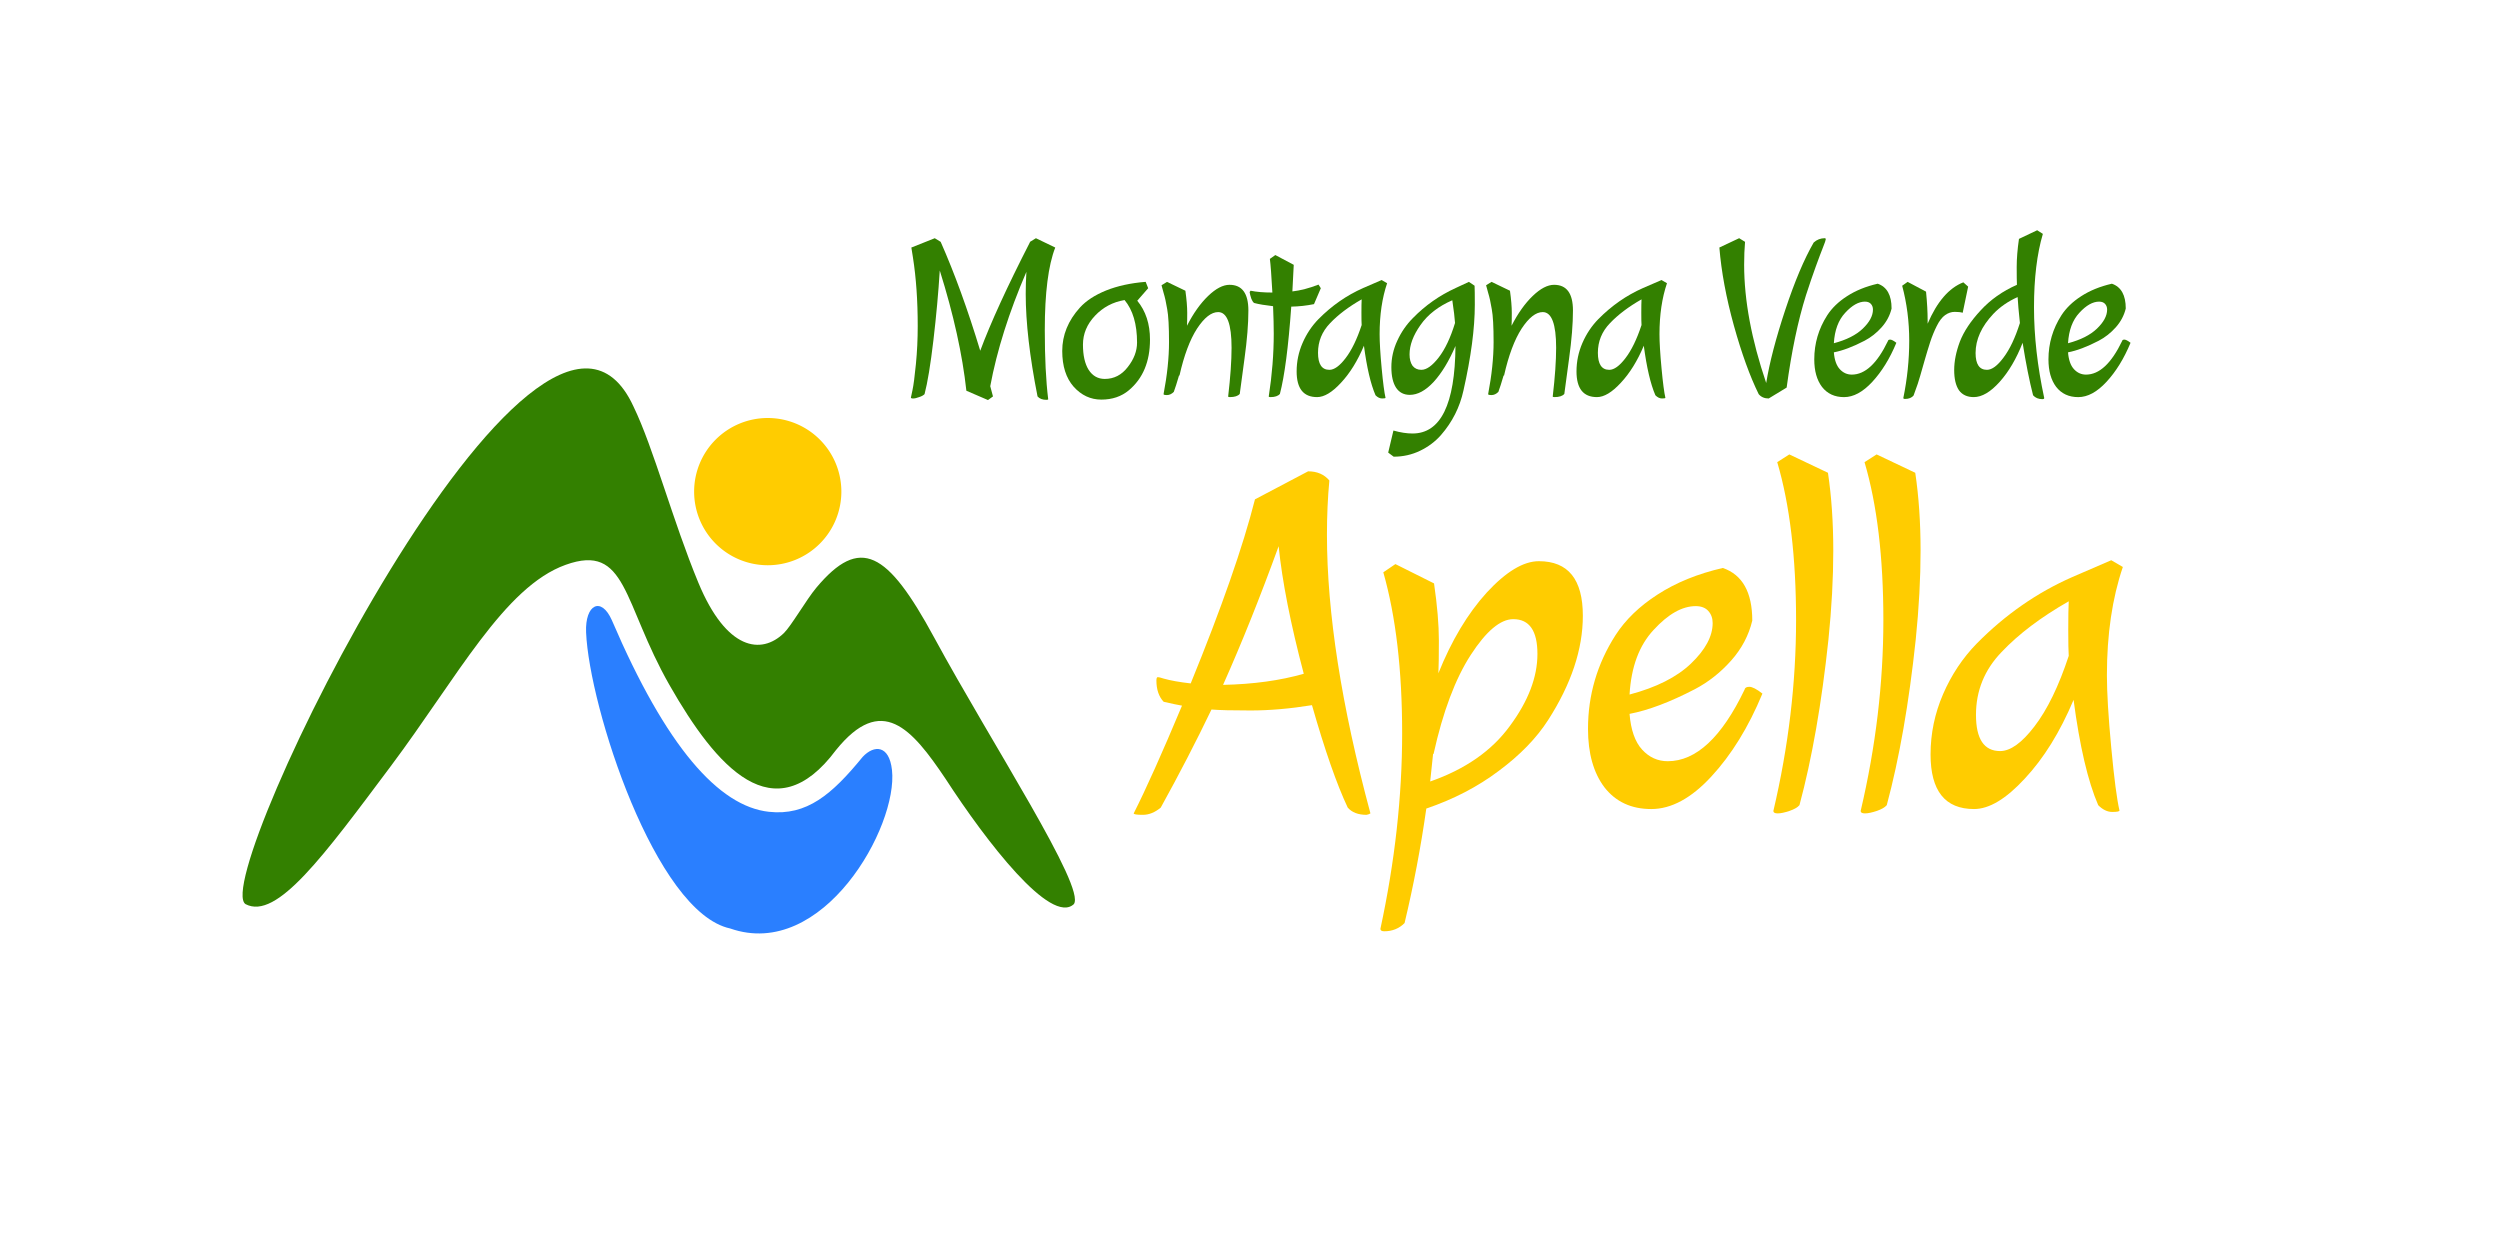 <?xml version="1.0" encoding="UTF-8" standalone="no"?>
<svg
   width="600pt"
   version="1.1"
   height="300pt"
   viewBox="0 0 600 300"
   id="svg151"
   sodipodi:docname="LogoMV03-orizz-SFONDO SCURO.svg"
   inkscape:version="1.3 (0e150ed6c4, 2023-07-21)"
   xmlns:inkscape="http://www.inkscape.org/namespaces/inkscape"
   xmlns:sodipodi="http://sodipodi.sourceforge.net/DTD/sodipodi-0.dtd"
   xmlns:xlink="http://www.w3.org/1999/xlink"
   xmlns="http://www.w3.org/2000/svg"
   xmlns:svg="http://www.w3.org/2000/svg"
   xmlns:rdf="http://www.w3.org/1999/02/22-rdf-syntax-ns#"
   xmlns:cc="http://creativecommons.org/ns#"
   xmlns:dc="http://purl.org/dc/elements/1.1/">
  <sodipodi:namedview
     pagecolor="#ffffff"
     bordercolor="#666666"
     borderopacity="1"
     objecttolerance="10"
     gridtolerance="10"
     guidetolerance="10"
     inkscape:pageopacity="0"
     inkscape:pageshadow="2"
     inkscape:window-width="1788"
     inkscape:window-height="805"
     id="namedview238"
     showgrid="false"
     inkscape:snap-global="false"
     inkscape:zoom="1.0305622"
     inkscape:cx="423.07005"
     inkscape:cy="233.36777"
     inkscape:window-x="1989"
     inkscape:window-y="160"
     inkscape:window-maximized="0"
     inkscape:current-layer="svg151"
     inkscape:showpageshadow="2"
     inkscape:pagecheckerboard="0"
     inkscape:deskcolor="#d1d1d1"
     inkscape:document-units="pt" />
  <defs
     id="defs27">
    <linearGradient
       id="linearGradient1007">
      <stop
         style="stop-color:#ffcc00;stop-opacity:1"
         offset="0"
         id="stop1003" />
      <stop
         style="stop-color:#008000;stop-opacity:1"
         offset="1"
         id="stop1005" />
    </linearGradient>
    <linearGradient
       id="linearGradient4744">
      <stop
         style="stop-color:#225500;stop-opacity:1"
         offset="0"
         id="stop4740" />
      <stop
         style="stop-color:#55d400;stop-opacity:1"
         offset="1"
         id="stop4742" />
    </linearGradient>
    <clipPath
       id="Clip0">
      <path
         d="M 0,0 H 464 V 60.678 H 0 Z"
         transform="translate(127.986,276.249)"
         id="path2" />
    </clipPath>
    <clipPath
       id="Clip1">
      <path
         d="M 0,0 H 247 V 157.999 H 0 Z"
         transform="translate(128.498,109)"
         id="path5" />
    </clipPath>
    <path
       id="GlSwiss721BT-Black65"
       d="M 2.94,7.539 H 4.39 L 3.672,5.049 Z M -0.029,10 2.5,2.808 H 4.839 L 7.368,10 H 5.078 L 4.81,9.048 h -2.29 L 2.241,10 Z" />
    <path
       id="GlSwiss721BT-Black103"
       d="m 2.422,7.31 c 0,0 0,0.64 0.21,0.95 0,0 0.21,0.31 0.64,0.31 0,0 0.454,0 0.671,-0.303 0,0 0.217,-0.303 0.217,-0.947 0,0 0,-0.576 -0.232,-0.894 0,0 -0.232,-0.317 -0.657,-0.317 0,0 -0.43,0 -0.64,0.3 0,0 -0.21,0.3 -0.21,0.901 z M 0.669,10.571 H 2.759 c 0,0 0.039,0.191 0.183,0.274 0,0 0.144,0.083 0.437,0.083 0,0 0.464,0 0.627,-0.205 0,0 0.164,-0.205 0.164,-0.903 V 9.531 c 0,0 -0.269,0.259 -0.637,0.388 0,0 -0.369,0.129 -0.842,0.129 0,0 -1.074,0 -1.721,-0.735 0,0 -0.647,-0.735 -0.647,-1.956 0,0 0,-1.284 0.618,-2.046 0,0 0.618,-0.762 1.648,-0.762 0,0 0.576,0 1.003,0.203 0,0 0.427,0.203 0.74,0.627 V 4.692 h 1.87 v 4.897 c 0,0 0,1.387 -0.679,1.968 0,0 -0.679,0.581 -2.29,0.581 0,0 -1.118,0 -1.787,-0.41 0,0 -0.669,-0.41 -0.776,-1.157 z" />
    <path
       id="GlSwiss721BT-Black114"
       d="M 0.581,10 V 4.692 H 2.529 v 0.967 c 0,0 0.21,-0.576 0.603,-0.842 0,0 0.393,-0.266 1.047,-0.266 h 0.19 v 2.105 c 0,0 -0.117,-0.01 -0.225,-0.017 0,0 -0.107,-0.007 -0.205,-0.007 0,0 -0.64,0 -0.94,0.288 0,0 -0.3,0.288 -0.3,0.903 V 10 Z" />
    <path
       id="GlSwiss721BT-Black105"
       d="M 0.62,4.15 V 2.632 H 2.749 v 1.518 z m 0,5.85 V 4.692 H 2.749 V 10 Z" />
    <path
       id="GlSwiss721BT-Black116"
       d="m 3.008,8.032 c 0,0 0,0.269 0.156,0.378 0,0 0.156,0.11 0.557,0.11 0,0 0.117,0 0.178,-0.002 0,0 0.061,-0.003 0.12,-0.007 v 1.528 c 0,0 -0.391,0.024 -0.71,0.036 0,0 -0.32,0.012 -0.598,0.012 0,0 -1.006,0 -1.404,-0.337 0,0 -0.398,-0.337 -0.398,-1.182 V 5.908 H 0.161 V 4.692 H 0.908 V 3.052 H 3.008 V 4.692 H 3.999 V 5.908 H 3.008 Z" />
    <path
       id="GlSwiss721BT-Black117"
       d="M 6.26,4.692 V 10 H 4.331 V 9.219 c 0,0 -0.371,0.469 -0.828,0.696 0,0 -0.457,0.227 -1.033,0.227 0,0 -0.483,0 -0.864,-0.161 0,0 -0.381,-0.161 -0.645,-0.479 0,0 -0.234,-0.283 -0.332,-0.691 0,0 -0.098,-0.408 -0.098,-1.37 V 4.692 H 2.642 v 2.739 c 0,0 0,0.605 0.161,0.838 0,0 0.161,0.232 0.557,0.232 0,0 0.395,0 0.593,-0.268 0,0 0.198,-0.269 0.198,-0.811 V 4.692 Z" />
    <path
       id="GlSwiss721BT-Black115"
       d="M 0.308,8.33 H 2.358 c 0,0 0,0.337 0.173,0.503 0,0 0.173,0.166 0.52,0.166 0,0 0.332,0 0.51,-0.112 0,0 0.178,-0.112 0.178,-0.327 0,0 0,-0.356 -0.786,-0.527 0,0 -0.068,-0.015 -0.107,-0.024 0,0 -1.489,-0.317 -1.943,-0.684 0,0 -0.454,-0.366 -0.454,-1.074 0,0 0,-0.855 0.666,-1.301 0,0 0.667,-0.447 1.946,-0.447 0,0 1.187,0 1.838,0.42 0,0 0.652,0.42 0.75,1.25 H 3.75 c 0,0 -0.024,-0.239 -0.207,-0.381 0,0 -0.183,-0.142 -0.461,-0.142 0,0 -0.278,0 -0.425,0.095 0,0 -0.146,0.095 -0.146,0.276 0,0 0,0.317 0.718,0.469 0,0 0.19,0.039 0.288,0.059 0,0 1.445,0.332 1.88,0.706 0,0 0.435,0.373 0.435,1.096 0,0 0,0.913 -0.71,1.377 0,0 -0.71,0.464 -2.102,0.464 0,0 -1.289,0 -1.965,-0.464 0,0 -0.676,-0.464 -0.745,-1.397 z" />
    <path
       id="GlSwiss721BT-Black109"
       d="M 0.571,10 V 4.692 h 1.919 v 0.776 c 0,0 0.352,-0.469 0.791,-0.693 0,0 0.44,-0.225 1.011,-0.225 0,0 0.522,0 0.901,0.22 0,0 0.378,0.22 0.676,0.698 0,0 0.386,-0.479 0.845,-0.703 0,0 0.459,-0.225 1.035,-0.225 0,0 0.938,0 1.455,0.483 0,0 0.518,0.483 0.518,1.357 V 10 H 7.642 V 7.158 c 0,0 0,-0.498 -0.168,-0.723 0,0 -0.168,-0.225 -0.544,-0.225 0,0 -0.386,0 -0.566,0.234 0,0 -0.181,0.234 -0.181,0.732 V 10 H 4.111 V 7.231 c 0,0 0,-0.547 -0.173,-0.784 0,0 -0.173,-0.237 -0.569,-0.237 0,0 -0.352,0 -0.535,0.239 0,0 -0.183,0.239 -0.183,0.698 V 10 Z" />
    <path
       id="GlSwiss721BT-Black111"
       d="m 2.422,7.339 c 0,0 0,0.737 0.203,1.06 0,0 0.203,0.322 0.667,0.322 0,0 0.464,0 0.671,-0.325 0,0 0.208,-0.325 0.208,-1.057 0,0 0,-0.728 -0.208,-1.047 0,0 -0.207,-0.32 -0.671,-0.32 0,0 -0.464,0 -0.667,0.317 0,0 -0.203,0.317 -0.203,1.05 z m -2.134,0 c 0,0 0,-1.318 0.801,-2.078 0,0 0.801,-0.759 2.202,-0.759 0,0 1.401,0 2.2,0.759 0,0 0.798,0.759 0.798,2.078 0,0 0,1.328 -0.801,2.09 0,0 -0.801,0.762 -2.197,0.762 0,0 -1.397,0 -2.2,-0.762 0,0 -0.803,-0.762 -0.803,-2.09 z" />
    <path
       id="GlSwiss721BT-Black108"
       d="M 0.62,10 V 2.808 H 2.749 V 10 Z" />
    <path
       id="GlSwiss721BT-Black98"
       d="m 2.612,7.402 c 0,0 0,0.576 0.229,0.901 0,0 0.23,0.325 0.64,0.325 0,0 0.405,0 0.632,-0.322 0,0 0.227,-0.322 0.227,-0.903 0,0 0,-0.63 -0.21,-0.93 0,0 -0.21,-0.3 -0.649,-0.3 0,0 -0.444,0 -0.657,0.303 0,0 -0.212,0.303 -0.212,0.928 z M 0.571,10 V 2.808 h 2.061 v 2.441 c 0,0 0.312,-0.352 0.696,-0.53 0,0 0.383,-0.178 0.823,-0.178 0,0 1.045,0 1.677,0.772 0,0 0.632,0.771 0.632,2.056 0,0 0,1.274 -0.627,2.048 0,0 -0.627,0.774 -1.653,0.774 0,0 -0.537,0 -0.967,-0.208 0,0 -0.43,-0.208 -0.772,-0.632 V 10 Z" />
    <path
       id="GlSwiss721BT-Black101"
       d="m 2.402,6.748 h 1.88 c 0,0 -0.034,-0.493 -0.273,-0.74 0,0 -0.239,-0.247 -0.688,-0.247 0,0 -0.415,0 -0.657,0.261 0,0 -0.242,0.261 -0.261,0.725 z M 4.17,8.428 h 2.021 c 0,0 -0.22,0.869 -0.964,1.316 0,0 -0.745,0.447 -1.965,0.447 0,0 -1.367,0 -2.17,-0.759 0,0 -0.803,-0.759 -0.803,-2.044 0,0 0,-1.338 0.82,-2.112 0,0 0.82,-0.774 2.231,-0.774 0,0 1.416,0 2.219,0.842 0,0 0.803,0.842 0.803,2.336 v 0.127 l -3.96,0.005 c 0,0 0.015,0.508 0.269,0.784 0,0 0.254,0.276 0.708,0.276 0,0 0.308,0 0.513,-0.115 0,0 0.205,-0.115 0.278,-0.33 z" />
    <path
       id="GlSwiss721BT-Black100"
       d="M 6.201,10 H 4.331 V 9.351 c 0,0 -0.342,0.425 -0.774,0.632 0,0 -0.432,0.208 -0.969,0.208 0,0 -1.021,0 -1.65,-0.774 0,0 -0.63,-0.774 -0.63,-2.048 0,0 0,-1.265 0.632,-2.051 0,0 0.632,-0.786 1.628,-0.786 0,0 0.478,0 0.867,0.181 0,0 0.388,0.181 0.706,0.547 V 2.808 H 6.201 Z M 3.291,8.628 c 0,0 0.405,0 0.637,-0.325 0,0 0.232,-0.325 0.232,-0.901 0,0 0,-0.625 -0.215,-0.928 0,0 -0.215,-0.303 -0.654,-0.303 0,0 -0.44,0 -0.65,0.3 0,0 -0.21,0.3 -0.21,0.93 0,0 0,0.581 0.227,0.903 0,0 0.227,0.322 0.632,0.322 z" />
    <path
       id="GlSwiss721BT-Black102"
       d="M 0.772,10 V 5.889 H 0.112 V 4.692 H 0.772 V 4.36 c 0,0 0,-0.889 0.442,-1.308 0,0 0.442,-0.42 1.375,-0.42 H 3.77 V 3.96 c 0,0 -0.039,0 -0.112,-0.005 0,0 -0.073,-0.005 -0.107,-0.005 0,0 -0.386,0 -0.537,0.129 0,0 -0.151,0.129 -0.151,0.452 0,0 0,0.024 0.005,0.076 0,0 0.005,0.051 0.005,0.085 H 3.77 V 5.889 H 2.871 V 10 Z" />
    <path
       id="GlSwiss721BT-Black122"
       d="M 0.132,10 V 8.569 L 2.549,6.24 H 0.342 V 4.692 H 5.039 v 1.416 L 2.681,8.452 H 5.161 V 10 Z" />
    <path
       id="GlSwiss721BT-Black110"
       d="M 0.571,10 V 4.692 h 1.919 v 0.776 c 0,0 0.371,-0.464 0.828,-0.691 0,0 0.457,-0.227 1.033,-0.227 0,0 0.483,0 0.864,0.161 0,0 0.381,0.161 0.645,0.479 0,0 0.239,0.288 0.339,0.701 0,0 0.1,0.413 0.1,1.35 V 10 H 4.19 V 7.251 c 0,0 0,-0.605 -0.161,-0.833 0,0 -0.161,-0.227 -0.557,-0.227 0,0 -0.4,0 -0.596,0.264 0,0 -0.195,0.264 -0.195,0.806 V 10 Z" />
    <path
       id="GlSwiss721BT-Black97"
       d="m 4.155,7.632 c 0,0 -0.303,0.117 -0.806,0.249 0,0 -0.791,0.21 -0.791,0.562 0,0 0,0.225 0.156,0.352 0,0 0.156,0.127 0.444,0.127 0,0 0.527,0 0.769,-0.244 0,0 0.242,-0.244 0.242,-0.777 0,0 0,-0.112 -0.003,-0.168 0,0 -0.003,-0.056 -0.012,-0.1 z M 4.351,10 4.219,9.492 c 0,0 -0.405,0.356 -0.874,0.527 0,0 -0.469,0.171 -1.055,0.171 0,0 -0.898,0 -1.389,-0.442 0,0 -0.491,-0.442 -0.491,-1.248 0,0 0,-0.786 0.483,-1.162 0,0 0.483,-0.376 1.826,-0.547 0,0 0.171,-0.025 0.459,-0.054 0,0 1.001,-0.107 1.001,-0.518 0,0 0,-0.229 -0.183,-0.334 0,0 -0.183,-0.105 -0.579,-0.105 0,0 -0.327,0 -0.503,0.129 0,0 -0.176,0.129 -0.205,0.398 H 0.649 c 0,0 0.015,-0.894 0.732,-1.35 0,0 0.718,-0.457 2.109,-0.457 0,0 0.654,0 1.208,0.122 0,0 0.554,0.122 0.862,0.327 0,0 0.376,0.254 0.527,0.574 0,0 0.151,0.32 0.151,0.916 v 2.959 c 0,0 0,0.147 0.059,0.261 0,0 0.059,0.115 0.171,0.188 V 10 Z" />
    <path
       id="GlSwiss721BT-Black99"
       d="m 4.111,7.93 h 2.109 c 0,0 -0.068,1.05 -0.838,1.655 0,0 -0.769,0.606 -2.043,0.606 0,0 -1.411,0 -2.231,-0.767 0,0 -0.82,-0.767 -0.82,-2.085 0,0 0,-1.318 0.81,-2.078 0,0 0.811,-0.759 2.222,-0.759 0,0 1.279,0 2.061,0.598 0,0 0.781,0.598 0.82,1.609 H 4.092 c 0,0 -0.034,-0.376 -0.225,-0.557 0,0 -0.19,-0.181 -0.557,-0.181 0,0 -0.459,0 -0.674,0.33 0,0 -0.215,0.33 -0.215,1.038 0,0 0,0.718 0.207,1.05 0,0 0.207,0.332 0.662,0.332 0,0 0.366,0 0.574,-0.2 0,0 0.208,-0.2 0.247,-0.591 z" />
    <path
       id="GlSwiss721BT-Black66"
       d="m 2.92,8.32 h 1.069 c 0,0 0.532,0 0.757,-0.156 0,0 0.225,-0.156 0.225,-0.513 0,0 0,-0.357 -0.23,-0.508 0,0 -0.23,-0.151 -0.772,-0.151 H 2.92 Z m 0,-2.642 h 0.952 c 0,0 0.479,0 0.674,-0.142 0,0 0.195,-0.142 0.195,-0.479 0,0 0,-0.356 -0.21,-0.488 0,0 -0.21,-0.132 -0.972,-0.132 H 2.92 Z M 0.679,10 V 2.808 h 2.949 c 0,0 0.952,0 1.387,0.049 0,0 0.435,0.049 0.747,0.161 0,0 0.547,0.205 0.837,0.64 0,0 0.291,0.435 0.291,1.055 0,0 0,0.488 -0.217,0.852 0,0 -0.217,0.364 -0.652,0.598 0,0 0.571,0.205 0.845,0.615 0,0 0.273,0.41 0.273,1.064 0,0 0,0.64 -0.266,1.111 0,0 -0.266,0.471 -0.774,0.725 0,0 -0.342,0.176 -0.781,0.249 0,0 -0.439,0.073 -1.455,0.073 z" />
    <linearGradient
       xlink:href="#linearGradient1007"
       id="linearGradient1281"
       gradientUnits="userSpaceOnUse"
       gradientTransform="matrix(-0.892,0,0,1.508,492.062,-2399.731)"
       x1="428.95"
       y1="1862.506"
       x2="-18.728"
       y2="1862.506" />
    <linearGradient
       xlink:href="#linearGradient4744"
       id="linearGradient4767"
       gradientUnits="userSpaceOnUse"
       gradientTransform="matrix(0.812,0,0,0.812,8.807,-525.421)"
       x1="107.993"
       y1="1001.457"
       x2="273.445"
       y2="1042.535" />
    <clipPath
       id="Clip0-5">
      <path
         d="M 0,0 H 464 V 60.678 H 0 Z"
         transform="translate(127.986,276.249)"
         id="path2-6"
         inkscape:connector-curvature="0" />
    </clipPath>
    <clipPath
       id="Clip1-2">
      <path
         d="M 0,0 H 247 V 157.999 H 0 Z"
         transform="translate(128.498,109)"
         id="path5-9"
         inkscape:connector-curvature="0" />
    </clipPath>
    <path
       id="GlSwiss721BT-Black65-1"
       d="M 2.94,7.539 H 4.39 L 3.672,5.049 Z M -0.029,10 2.5,2.808 H 4.839 L 7.368,10 H 5.078 L 4.81,9.048 h -2.29 L 2.241,10 Z"
       inkscape:connector-curvature="0" />
    <path
       id="GlSwiss721BT-Black103-2"
       d="m 2.422,7.31 c 0,0 0,0.64 0.21,0.95 0,0 0.21,0.31 0.64,0.31 0,0 0.454,0 0.671,-0.303 0,0 0.217,-0.303 0.217,-0.947 0,0 0,-0.576 -0.232,-0.894 0,0 -0.232,-0.317 -0.657,-0.317 0,0 -0.43,0 -0.64,0.3 0,0 -0.21,0.3 -0.21,0.901 z M 0.669,10.571 H 2.759 c 0,0 0.039,0.191 0.183,0.274 0,0 0.144,0.083 0.437,0.083 0,0 0.464,0 0.627,-0.205 0,0 0.164,-0.205 0.164,-0.903 V 9.531 c 0,0 -0.269,0.259 -0.637,0.388 0,0 -0.369,0.129 -0.842,0.129 0,0 -1.074,0 -1.721,-0.735 0,0 -0.647,-0.735 -0.647,-1.956 0,0 0,-1.284 0.618,-2.046 0,0 0.618,-0.762 1.648,-0.762 0,0 0.576,0 1.003,0.203 0,0 0.427,0.203 0.74,0.627 V 4.692 h 1.87 v 4.897 c 0,0 0,1.387 -0.679,1.968 0,0 -0.679,0.581 -2.29,0.581 0,0 -1.118,0 -1.787,-0.41 0,0 -0.669,-0.41 -0.776,-1.157 z"
       inkscape:connector-curvature="0" />
    <path
       id="GlSwiss721BT-Black114-7"
       d="M 0.581,10 V 4.692 H 2.529 v 0.967 c 0,0 0.21,-0.576 0.603,-0.842 0,0 0.393,-0.266 1.047,-0.266 h 0.19 v 2.105 c 0,0 -0.117,-0.01 -0.225,-0.017 0,0 -0.107,-0.007 -0.205,-0.007 0,0 -0.64,0 -0.94,0.288 0,0 -0.3,0.288 -0.3,0.903 V 10 Z"
       inkscape:connector-curvature="0" />
    <path
       id="GlSwiss721BT-Black105-0"
       d="M 0.62,4.15 V 2.632 H 2.749 v 1.518 z m 0,5.85 V 4.692 H 2.749 V 10 Z"
       inkscape:connector-curvature="0" />
    <path
       id="GlSwiss721BT-Black116-9"
       d="m 3.008,8.032 c 0,0 0,0.269 0.156,0.378 0,0 0.156,0.11 0.557,0.11 0,0 0.117,0 0.178,-0.002 0,0 0.061,-0.003 0.12,-0.007 v 1.528 c 0,0 -0.391,0.024 -0.71,0.036 0,0 -0.32,0.012 -0.598,0.012 0,0 -1.006,0 -1.404,-0.337 0,0 -0.398,-0.337 -0.398,-1.182 V 5.908 H 0.161 V 4.692 H 0.908 V 3.052 H 3.008 V 4.692 H 3.999 V 5.908 H 3.008 Z"
       inkscape:connector-curvature="0" />
    <path
       id="GlSwiss721BT-Black117-3"
       d="M 6.26,4.692 V 10 H 4.331 V 9.219 c 0,0 -0.371,0.469 -0.828,0.696 0,0 -0.457,0.227 -1.033,0.227 0,0 -0.483,0 -0.864,-0.161 0,0 -0.381,-0.161 -0.645,-0.479 0,0 -0.234,-0.283 -0.332,-0.691 0,0 -0.098,-0.408 -0.098,-1.37 V 4.692 H 2.642 v 2.739 c 0,0 0,0.605 0.161,0.838 0,0 0.161,0.232 0.557,0.232 0,0 0.395,0 0.593,-0.268 0,0 0.198,-0.269 0.198,-0.811 V 4.692 Z"
       inkscape:connector-curvature="0" />
    <path
       id="GlSwiss721BT-Black115-6"
       d="M 0.308,8.33 H 2.358 c 0,0 0,0.337 0.173,0.503 0,0 0.173,0.166 0.52,0.166 0,0 0.332,0 0.51,-0.112 0,0 0.178,-0.112 0.178,-0.327 0,0 0,-0.356 -0.786,-0.527 0,0 -0.068,-0.015 -0.107,-0.024 0,0 -1.489,-0.317 -1.943,-0.684 0,0 -0.454,-0.366 -0.454,-1.074 0,0 0,-0.855 0.666,-1.301 0,0 0.667,-0.447 1.946,-0.447 0,0 1.187,0 1.838,0.42 0,0 0.652,0.42 0.75,1.25 H 3.75 c 0,0 -0.024,-0.239 -0.207,-0.381 0,0 -0.183,-0.142 -0.461,-0.142 0,0 -0.278,0 -0.425,0.095 0,0 -0.146,0.095 -0.146,0.276 0,0 0,0.317 0.718,0.469 0,0 0.19,0.039 0.288,0.059 0,0 1.445,0.332 1.88,0.706 0,0 0.435,0.373 0.435,1.096 0,0 0,0.913 -0.71,1.377 0,0 -0.71,0.464 -2.102,0.464 0,0 -1.289,0 -1.965,-0.464 0,0 -0.676,-0.464 -0.745,-1.397 z"
       inkscape:connector-curvature="0" />
    <path
       id="GlSwiss721BT-Black109-0"
       d="M 0.571,10 V 4.692 h 1.919 v 0.776 c 0,0 0.352,-0.469 0.791,-0.693 0,0 0.44,-0.225 1.011,-0.225 0,0 0.522,0 0.901,0.22 0,0 0.378,0.22 0.676,0.698 0,0 0.386,-0.479 0.845,-0.703 0,0 0.459,-0.225 1.035,-0.225 0,0 0.938,0 1.455,0.483 0,0 0.518,0.483 0.518,1.357 V 10 H 7.642 V 7.158 c 0,0 0,-0.498 -0.168,-0.723 0,0 -0.168,-0.225 -0.544,-0.225 0,0 -0.386,0 -0.566,0.234 0,0 -0.181,0.234 -0.181,0.732 V 10 H 4.111 V 7.231 c 0,0 0,-0.547 -0.173,-0.784 0,0 -0.173,-0.237 -0.569,-0.237 0,0 -0.352,0 -0.535,0.239 0,0 -0.183,0.239 -0.183,0.698 V 10 Z"
       inkscape:connector-curvature="0" />
    <path
       id="GlSwiss721BT-Black111-6"
       d="m 2.422,7.339 c 0,0 0,0.737 0.203,1.06 0,0 0.203,0.322 0.667,0.322 0,0 0.464,0 0.671,-0.325 0,0 0.208,-0.325 0.208,-1.057 0,0 0,-0.728 -0.208,-1.047 0,0 -0.207,-0.32 -0.671,-0.32 0,0 -0.464,0 -0.667,0.317 0,0 -0.203,0.317 -0.203,1.05 z m -2.134,0 c 0,0 0,-1.318 0.801,-2.078 0,0 0.801,-0.759 2.202,-0.759 0,0 1.401,0 2.2,0.759 0,0 0.798,0.759 0.798,2.078 0,0 0,1.328 -0.801,2.09 0,0 -0.801,0.762 -2.197,0.762 0,0 -1.397,0 -2.2,-0.762 0,0 -0.803,-0.762 -0.803,-2.09 z"
       inkscape:connector-curvature="0" />
    <path
       id="GlSwiss721BT-Black108-2"
       d="M 0.62,10 V 2.808 H 2.749 V 10 Z"
       inkscape:connector-curvature="0" />
    <path
       id="GlSwiss721BT-Black98-6"
       d="m 2.612,7.402 c 0,0 0,0.576 0.229,0.901 0,0 0.23,0.325 0.64,0.325 0,0 0.405,0 0.632,-0.322 0,0 0.227,-0.322 0.227,-0.903 0,0 0,-0.63 -0.21,-0.93 0,0 -0.21,-0.3 -0.649,-0.3 0,0 -0.444,0 -0.657,0.303 0,0 -0.212,0.303 -0.212,0.928 z M 0.571,10 V 2.808 h 2.061 v 2.441 c 0,0 0.312,-0.352 0.696,-0.53 0,0 0.383,-0.178 0.823,-0.178 0,0 1.045,0 1.677,0.772 0,0 0.632,0.771 0.632,2.056 0,0 0,1.274 -0.627,2.048 0,0 -0.627,0.774 -1.653,0.774 0,0 -0.537,0 -0.967,-0.208 0,0 -0.43,-0.208 -0.772,-0.632 V 10 Z"
       inkscape:connector-curvature="0" />
    <path
       id="GlSwiss721BT-Black101-1"
       d="m 2.402,6.748 h 1.88 c 0,0 -0.034,-0.493 -0.273,-0.74 0,0 -0.239,-0.247 -0.688,-0.247 0,0 -0.415,0 -0.657,0.261 0,0 -0.242,0.261 -0.261,0.725 z M 4.17,8.428 h 2.021 c 0,0 -0.22,0.869 -0.964,1.316 0,0 -0.745,0.447 -1.965,0.447 0,0 -1.367,0 -2.17,-0.759 0,0 -0.803,-0.759 -0.803,-2.044 0,0 0,-1.338 0.82,-2.112 0,0 0.82,-0.774 2.231,-0.774 0,0 1.416,0 2.219,0.842 0,0 0.803,0.842 0.803,2.336 v 0.127 l -3.96,0.005 c 0,0 0.015,0.508 0.269,0.784 0,0 0.254,0.276 0.708,0.276 0,0 0.308,0 0.513,-0.115 0,0 0.205,-0.115 0.278,-0.33 z"
       inkscape:connector-curvature="0" />
    <path
       id="GlSwiss721BT-Black100-8"
       d="M 6.201,10 H 4.331 V 9.351 c 0,0 -0.342,0.425 -0.774,0.632 0,0 -0.432,0.208 -0.969,0.208 0,0 -1.021,0 -1.65,-0.774 0,0 -0.63,-0.774 -0.63,-2.048 0,0 0,-1.265 0.632,-2.051 0,0 0.632,-0.786 1.628,-0.786 0,0 0.478,0 0.867,0.181 0,0 0.388,0.181 0.706,0.547 V 2.808 H 6.201 Z M 3.291,8.628 c 0,0 0.405,0 0.637,-0.325 0,0 0.232,-0.325 0.232,-0.901 0,0 0,-0.625 -0.215,-0.928 0,0 -0.215,-0.303 -0.654,-0.303 0,0 -0.44,0 -0.65,0.3 0,0 -0.21,0.3 -0.21,0.93 0,0 0,0.581 0.227,0.903 0,0 0.227,0.322 0.632,0.322 z"
       inkscape:connector-curvature="0" />
    <path
       id="GlSwiss721BT-Black102-7"
       d="M 0.772,10 V 5.889 H 0.112 V 4.692 H 0.772 V 4.36 c 0,0 0,-0.889 0.442,-1.308 0,0 0.442,-0.42 1.375,-0.42 H 3.77 V 3.96 c 0,0 -0.039,0 -0.112,-0.005 0,0 -0.073,-0.005 -0.107,-0.005 0,0 -0.386,0 -0.537,0.129 0,0 -0.151,0.129 -0.151,0.452 0,0 0,0.024 0.005,0.076 0,0 0.005,0.051 0.005,0.085 H 3.77 V 5.889 H 2.871 V 10 Z"
       inkscape:connector-curvature="0" />
    <path
       id="GlSwiss721BT-Black122-9"
       d="M 0.132,10 V 8.569 L 2.549,6.24 H 0.342 V 4.692 H 5.039 v 1.416 L 2.681,8.452 H 5.161 V 10 Z"
       inkscape:connector-curvature="0" />
    <path
       id="GlSwiss721BT-Black110-2"
       d="M 0.571,10 V 4.692 h 1.919 v 0.776 c 0,0 0.371,-0.464 0.828,-0.691 0,0 0.457,-0.227 1.033,-0.227 0,0 0.483,0 0.864,0.161 0,0 0.381,0.161 0.645,0.479 0,0 0.239,0.288 0.339,0.701 0,0 0.1,0.413 0.1,1.35 V 10 H 4.19 V 7.251 c 0,0 0,-0.605 -0.161,-0.833 0,0 -0.161,-0.227 -0.557,-0.227 0,0 -0.4,0 -0.596,0.264 0,0 -0.195,0.264 -0.195,0.806 V 10 Z"
       inkscape:connector-curvature="0" />
    <path
       id="GlSwiss721BT-Black97-0"
       d="m 4.155,7.632 c 0,0 -0.303,0.117 -0.806,0.249 0,0 -0.791,0.21 -0.791,0.562 0,0 0,0.225 0.156,0.352 0,0 0.156,0.127 0.444,0.127 0,0 0.527,0 0.769,-0.244 0,0 0.242,-0.244 0.242,-0.777 0,0 0,-0.112 -0.003,-0.168 0,0 -0.003,-0.056 -0.012,-0.1 z M 4.351,10 4.219,9.492 c 0,0 -0.405,0.356 -0.874,0.527 0,0 -0.469,0.171 -1.055,0.171 0,0 -0.898,0 -1.389,-0.442 0,0 -0.491,-0.442 -0.491,-1.248 0,0 0,-0.786 0.483,-1.162 0,0 0.483,-0.376 1.826,-0.547 0,0 0.171,-0.025 0.459,-0.054 0,0 1.001,-0.107 1.001,-0.518 0,0 0,-0.229 -0.183,-0.334 0,0 -0.183,-0.105 -0.579,-0.105 0,0 -0.327,0 -0.503,0.129 0,0 -0.176,0.129 -0.205,0.398 H 0.649 c 0,0 0.015,-0.894 0.732,-1.35 0,0 0.718,-0.457 2.109,-0.457 0,0 0.654,0 1.208,0.122 0,0 0.554,0.122 0.862,0.327 0,0 0.376,0.254 0.527,0.574 0,0 0.151,0.32 0.151,0.916 v 2.959 c 0,0 0,0.147 0.059,0.261 0,0 0.059,0.115 0.171,0.188 V 10 Z"
       inkscape:connector-curvature="0" />
    <path
       id="GlSwiss721BT-Black99-2"
       d="m 4.111,7.93 h 2.109 c 0,0 -0.068,1.05 -0.838,1.655 0,0 -0.769,0.606 -2.043,0.606 0,0 -1.411,0 -2.231,-0.767 0,0 -0.82,-0.767 -0.82,-2.085 0,0 0,-1.318 0.81,-2.078 0,0 0.811,-0.759 2.222,-0.759 0,0 1.279,0 2.061,0.598 0,0 0.781,0.598 0.82,1.609 H 4.092 c 0,0 -0.034,-0.376 -0.225,-0.557 0,0 -0.19,-0.181 -0.557,-0.181 0,0 -0.459,0 -0.674,0.33 0,0 -0.215,0.33 -0.215,1.038 0,0 0,0.718 0.207,1.05 0,0 0.207,0.332 0.662,0.332 0,0 0.366,0 0.574,-0.2 0,0 0.208,-0.2 0.247,-0.591 z"
       inkscape:connector-curvature="0" />
    <path
       id="GlSwiss721BT-Black66-3"
       d="m 2.92,8.32 h 1.069 c 0,0 0.532,0 0.757,-0.156 0,0 0.225,-0.156 0.225,-0.513 0,0 0,-0.357 -0.23,-0.508 0,0 -0.23,-0.151 -0.772,-0.151 H 2.92 Z m 0,-2.642 h 0.952 c 0,0 0.479,0 0.674,-0.142 0,0 0.195,-0.142 0.195,-0.479 0,0 0,-0.356 -0.21,-0.488 0,0 -0.21,-0.132 -0.972,-0.132 H 2.92 Z M 0.679,10 V 2.808 h 2.949 c 0,0 0.952,0 1.387,0.049 0,0 0.435,0.049 0.747,0.161 0,0 0.547,0.205 0.837,0.64 0,0 0.291,0.435 0.291,1.055 0,0 0,0.488 -0.217,0.852 0,0 -0.217,0.364 -0.652,0.598 0,0 0.571,0.205 0.845,0.615 0,0 0.273,0.41 0.273,1.064 0,0 0,0.64 -0.266,1.111 0,0 -0.266,0.471 -0.774,0.725 0,0 -0.342,0.176 -0.781,0.249 0,0 -0.439,0.073 -1.455,0.073 z"
       inkscape:connector-curvature="0" />
  </defs>
  <g
     id="layer1"
     style="display:inline"
     transform="translate(0,246.614)" />
  <path
     style="display:inline;fill:#2a7fff;fill-opacity:1;stroke:none;stroke-width:10.896;stroke-linecap:round;stroke-linejoin:round;stroke-miterlimit:4;stroke-dasharray:none;stroke-dashoffset:0;stroke-opacity:1;paint-order:markers stroke fill"
     d="m 146.855,148.872 c 13.036,30.42 25.65,44.645 37.688,45.961 9.082,0.993 15.103,-4.126 22.5,-13.182 2.771,-2.951 6.359,-2.85 7.031,3.14 1.523,13.584 -16.619,45.818 -38.823,38.047 -17.97,-3.865 -33.839,-53.195 -34.59,-71.069 -0.281,-6.692 3.614,-8.728 6.195,-2.896 z"
     id="path4761" />
  <path
     style="fill:#338000;fill-opacity:1;stroke:none;stroke-width:11.204;stroke-linecap:round;stroke-linejoin:round;stroke-miterlimit:4;stroke-dasharray:none;stroke-dashoffset:0;stroke-opacity:1;paint-order:markers stroke fill"
     d="m 58.935,216.995 c -9.1,-5.825 70.615,-168.193 93.088,-119.461 4.858,10.016 9.452,27.54 15.594,42.339 6.736,16.231 15.104,17.326 20.526,12.059 1.753,-1.704 5.417,-8.069 7.774,-10.881 10.515,-12.541 17.029,-8.807 28.283,11.949 13.777,25.409 36.504,60.071 33.518,63.995 -5.512,5.101 -20.964,-14.946 -30.793,-30.089 -8.155,-12.14 -15.322,-20.465 -26.299,-6.88 -14.894,19.971 -28.695,4.122 -39.958,-15.626 -11.263,-19.748 -10.161,-34.142 -24.919,-28.842 -14.758,5.3 -25.989,26.985 -42.011,48.391 C 77.718,205.354 66.402,220.915 58.935,216.995 Z"
     id="path4763" />
  <g
     id="layer3"
     style="display:none"
     transform="translate(0,246.614)">
    <path
       id="path4616"
       d="m 257.792,134.985 c 29.363,-25.357 54.712,7.268 41.248,26.69 -7.17,-23.72 -26.194,-27.058 -41.248,-26.69 z"
       style="display:inline;opacity:1;fill:#ffcc00;fill-opacity:1;stroke:none;stroke-width:7.135;stroke-linecap:round;stroke-linejoin:round;stroke-miterlimit:4;stroke-dasharray:none;stroke-dashoffset:0;stroke-opacity:1;paint-order:markers stroke fill" />
  </g>
  <g
     aria-label="Montagna Verde"
     id="text1245"
     style="font-style:normal;font-variant:normal;font-weight:normal;font-stretch:normal;font-size:14.827px;line-height:0;font-family:Julee;-inkscape-font-specification:Julee;letter-spacing:-0.909px;word-spacing:0px;fill:#338000;fill-opacity:1;stroke:none;stroke-width:0.371"
     transform="matrix(3.68,0,0,3.68,-871.091,-247.863)">
    <path
       d="m 305.072,93.386 q 0,0.044 -0.119,0.044 -0.386,0 -0.578,-0.222 -0.771,-3.899 -0.771,-6.687 0,-0.727 0.044,-1.438 -1.705,3.959 -2.357,7.458 l 0.178,0.667 -0.326,0.237 -1.409,-0.608 q -0.386,-3.544 -1.735,-7.843 -0.133,2.15 -0.415,4.552 -0.282,2.387 -0.578,3.514 -0.119,0.119 -0.356,0.193 -0.237,0.089 -0.386,0.089 -0.148,0 -0.148,-0.059 l 0.104,-0.489 q 0.104,-0.489 0.222,-1.69 0.119,-1.201 0.119,-2.491 0,-2.476 -0.311,-4.463 l -0.104,-0.652 1.527,-0.608 0.385,0.237 q 1.364,3.084 2.58,7.102 1.008,-2.713 3.232,-7.058 0.015,-0.03 0.015,-0.044 l 0.385,-0.237 1.26,0.608 q -0.682,1.75 -0.682,5.382 0,2.698 0.222,4.507 z"
       style="font-style:normal;font-variant:normal;font-weight:normal;font-stretch:normal;line-height:0;font-family:Julee;-inkscape-font-specification:Julee;letter-spacing:-0.909px;fill:#338000;fill-opacity:1;stroke-width:0.371"
       id="path1278" />
    <path
       d="m 311.591,86.151 -0.712,0.815 q 0.83,1.008 0.83,2.535 0,2.15 -1.379,3.306 -0.727,0.608 -1.794,0.608 -1.053,0 -1.809,-0.845 -0.741,-0.845 -0.741,-2.328 0,-1.557 1.156,-2.832 0.608,-0.667 1.705,-1.112 1.112,-0.445 2.58,-0.563 z m -2.832,5.916 q 0.904,0 1.498,-0.771 0.608,-0.771 0.608,-1.601 0,-1.794 -0.815,-2.773 -1.142,0.193 -1.927,1.023 -0.786,0.83 -0.786,1.883 0,1.053 0.371,1.646 0.385,0.593 1.053,0.593 z"
       style="font-style:normal;font-variant:normal;font-weight:normal;font-stretch:normal;line-height:0;font-family:Julee;-inkscape-font-specification:Julee;letter-spacing:-0.909px;fill:#338000;fill-opacity:1;stroke-width:0.371"
       id="path1280" />
    <path
       d="m 312.594,93.06 q 0.356,-1.868 0.356,-3.395 0,-1.527 -0.119,-2.15 -0.104,-0.638 -0.237,-1.068 -0.119,-0.43 -0.133,-0.489 l 0.356,-0.222 1.201,0.578 q 0.119,0.86 0.119,1.438 0,0.578 -0.015,0.845 0.623,-1.216 1.379,-1.942 0.756,-0.727 1.394,-0.727 1.231,0 1.231,1.675 0,1.305 -0.252,3.128 -0.252,1.809 -0.311,2.313 -0.178,0.208 -0.652,0.208 -0.104,0 -0.104,-0.044 0.222,-1.898 0.222,-3.173 0,-2.328 -0.875,-2.328 -0.667,0 -1.379,1.082 -0.697,1.082 -1.142,3.054 h -0.03 q -0.208,0.712 -0.341,1.068 -0.208,0.208 -0.445,0.208 -0.222,0 -0.222,-0.059 z"
       style="font-style:normal;font-variant:normal;font-weight:normal;font-stretch:normal;line-height:0;font-family:Julee;-inkscape-font-specification:Julee;letter-spacing:-0.909px;fill:#338000;fill-opacity:1;stroke-width:0.371"
       id="path1282" />
    <path
       d="m 322.85,86.151 -0.445,1.038 q -0.727,0.148 -1.483,0.163 -0.282,3.944 -0.741,5.693 -0.178,0.208 -0.623,0.208 -0.104,0 -0.104,-0.044 0.326,-2.105 0.326,-4.092 0,-0.727 -0.044,-1.794 -0.786,-0.089 -1.231,-0.208 -0.089,-0.044 -0.193,-0.297 -0.089,-0.267 -0.104,-0.415 l 0.059,-0.089 q 0.578,0.119 1.423,0.119 -0.089,-1.631 -0.163,-2.194 l 0.356,-0.252 1.201,0.638 -0.089,1.735 q 0.786,-0.089 1.705,-0.445 z"
       style="font-style:normal;font-variant:normal;font-weight:normal;font-stretch:normal;line-height:0;font-family:Julee;-inkscape-font-specification:Julee;letter-spacing:-0.909px;fill:#338000;fill-opacity:1;stroke-width:0.371"
       id="path1284" />
    <path
       d="m 325.617,86.136 1.201,-0.519 0.356,0.208 q -0.489,1.438 -0.489,3.321 0,0.801 0.133,2.224 0.133,1.423 0.252,1.927 0,0.044 -0.222,0.044 -0.222,0 -0.43,-0.208 -0.474,-1.097 -0.756,-3.232 -0.623,1.483 -1.498,2.417 -0.86,0.934 -1.557,0.934 -1.334,0 -1.334,-1.675 0,-0.964 0.386,-1.853 0.386,-0.89 1.038,-1.557 1.305,-1.32 2.921,-2.031 z m -2.209,5.338 q 0.474,0 1.053,-0.756 0.593,-0.771 1.053,-2.165 -0.015,-0.208 -0.015,-0.801 0,-0.593 0.015,-0.875 -1.275,0.727 -2.061,1.557 -0.786,0.815 -0.786,1.927 0,1.112 0.741,1.112 z"
       style="font-style:normal;font-variant:normal;font-weight:normal;font-stretch:normal;line-height:0;font-family:Julee;-inkscape-font-specification:Julee;letter-spacing:-0.909px;fill:#338000;fill-opacity:1;stroke-width:0.371"
       id="path1286" />
    <path
       d="m 331.647,86.136 0.86,-0.4 0.371,0.252 q 0.015,0.297 0.015,1.231 0,2.328 -0.741,5.605 -0.356,1.631 -1.468,2.906 -0.563,0.638 -1.364,1.023 -0.801,0.385 -1.72,0.385 l -0.356,-0.267 0.341,-1.438 q 0.682,0.193 1.245,0.193 2.758,0 2.802,-5.708 -0.638,1.483 -1.423,2.343 -0.786,0.845 -1.557,0.845 -0.578,0 -0.89,-0.46 -0.311,-0.474 -0.311,-1.349 0,-0.89 0.385,-1.72 0.386,-0.845 1.023,-1.483 1.201,-1.231 2.787,-1.957 z m -0.044,2.283 q -0.03,-0.489 -0.178,-1.483 -1.364,0.593 -2.076,1.616 -0.712,1.008 -0.712,1.913 0,0.46 0.193,0.741 0.208,0.267 0.578,0.267 0.504,0 1.127,-0.801 0.623,-0.801 1.068,-2.254 z"
       style="font-style:normal;font-variant:normal;font-weight:normal;font-stretch:normal;line-height:0;font-family:Julee;-inkscape-font-specification:Julee;letter-spacing:-0.909px;fill:#338000;fill-opacity:1;stroke-width:0.371"
       id="path1288" />
    <path
       d="m 333.762,93.06 q 0.356,-1.868 0.356,-3.395 0,-1.527 -0.119,-2.15 -0.104,-0.638 -0.237,-1.068 -0.119,-0.43 -0.133,-0.489 l 0.356,-0.222 1.201,0.578 q 0.119,0.86 0.119,1.438 0,0.578 -0.015,0.845 0.623,-1.216 1.379,-1.942 0.756,-0.727 1.394,-0.727 1.231,0 1.231,1.675 0,1.305 -0.252,3.128 -0.252,1.809 -0.311,2.313 -0.178,0.208 -0.652,0.208 -0.104,0 -0.104,-0.044 0.222,-1.898 0.222,-3.173 0,-2.328 -0.875,-2.328 -0.667,0 -1.379,1.082 -0.697,1.082 -1.142,3.054 h -0.03 q -0.208,0.712 -0.341,1.068 -0.208,0.208 -0.445,0.208 -0.222,0 -0.222,-0.059 z"
       style="font-style:normal;font-variant:normal;font-weight:normal;font-stretch:normal;line-height:0;font-family:Julee;-inkscape-font-specification:Julee;letter-spacing:-0.909px;fill:#338000;fill-opacity:1;stroke-width:0.371"
       id="path1290" />
    <path
       d="m 343.869,86.136 1.201,-0.519 0.356,0.208 q -0.489,1.438 -0.489,3.321 0,0.801 0.133,2.224 0.133,1.423 0.252,1.927 0,0.044 -0.222,0.044 -0.222,0 -0.43,-0.208 -0.474,-1.097 -0.756,-3.232 -0.623,1.483 -1.498,2.417 -0.86,0.934 -1.557,0.934 -1.334,0 -1.334,-1.675 0,-0.964 0.385,-1.853 0.386,-0.89 1.038,-1.557 1.305,-1.32 2.921,-2.031 z m -2.209,5.338 q 0.474,0 1.053,-0.756 0.593,-0.771 1.053,-2.165 -0.015,-0.208 -0.015,-0.801 0,-0.593 0.015,-0.875 -1.275,0.727 -2.061,1.557 -0.786,0.815 -0.786,1.927 0,1.112 0.741,1.112 z"
       style="font-style:normal;font-variant:normal;font-weight:normal;font-stretch:normal;line-height:0;font-family:Julee;-inkscape-font-specification:Julee;letter-spacing:-0.909px;fill:#338000;fill-opacity:1;stroke-width:0.371"
       id="path1292" />
    <path
       d="m 352.059,93.342 q -0.415,0 -0.652,-0.282 -0.86,-1.75 -1.616,-4.463 -0.756,-2.728 -0.949,-5.1 l 1.29,-0.608 0.385,0.237 q -0.059,0.667 -0.059,1.498 0,3.469 1.438,7.71 0.326,-2.002 1.245,-4.774 0.919,-2.773 1.853,-4.389 0.311,-0.282 0.727,-0.282 0.059,0 0.059,0.074 0,0.074 -0.178,0.519 -0.178,0.445 -0.474,1.26 -0.297,0.815 -0.638,1.868 -0.786,2.506 -1.26,6.02 z"
       style="font-style:normal;font-variant:normal;font-weight:normal;font-stretch:normal;line-height:0;font-family:Julee;-inkscape-font-specification:Julee;letter-spacing:-0.909px;fill:#338000;fill-opacity:1;stroke-width:0.371"
       id="path1294" />
    <path
       d="m 360.075,87.47 q -0.163,0.682 -0.652,1.231 -0.489,0.549 -1.112,0.875 -1.142,0.593 -2.002,0.756 0.059,0.741 0.385,1.097 0.326,0.356 0.786,0.356 1.305,0 2.357,-2.194 0.015,-0.089 0.148,-0.089 0.133,0 0.4,0.208 -0.638,1.542 -1.572,2.55 -0.919,0.993 -1.839,0.993 -0.919,0 -1.438,-0.667 -0.504,-0.667 -0.504,-1.794 0,-1.557 0.845,-2.876 0.46,-0.712 1.29,-1.245 0.845,-0.549 2.002,-0.815 0.904,0.311 0.904,1.616 z m -1.735,-0.445 q -0.623,0 -1.29,0.727 -0.667,0.712 -0.741,1.987 1.231,-0.326 1.883,-0.949 0.667,-0.638 0.667,-1.245 0,-0.222 -0.133,-0.371 -0.133,-0.148 -0.385,-0.148 z"
       style="font-style:normal;font-variant:normal;font-weight:normal;font-stretch:normal;line-height:0;font-family:Julee;-inkscape-font-specification:Julee;letter-spacing:-0.909px;fill:#338000;fill-opacity:1;stroke-width:0.371"
       id="path1296" />
    <path
       d="m 365.067,86.047 -0.356,1.705 q -0.193,-0.059 -0.519,-0.059 -0.326,0 -0.623,0.208 -0.297,0.208 -0.549,0.712 -0.252,0.504 -0.43,1.053 -0.178,0.549 -0.356,1.171 -0.178,0.623 -0.297,1.038 -0.104,0.4 -0.43,1.275 -0.193,0.222 -0.549,0.222 -0.119,0 -0.119,-0.059 0.385,-1.883 0.385,-3.736 0,-1.868 -0.46,-3.588 l 0.356,-0.252 1.201,0.638 q 0.104,1.068 0.104,1.883 v 0.208 q 0.919,-2.15 2.328,-2.698 z"
       style="font-style:normal;font-variant:normal;font-weight:normal;font-stretch:normal;line-height:0;font-family:Julee;-inkscape-font-specification:Julee;letter-spacing:-0.909px;fill:#338000;fill-opacity:1;stroke-width:0.371"
       id="path1298" />
    <path
       d="m 368.383,82.933 1.186,-0.563 0.371,0.237 q -0.578,1.957 -0.578,4.789 0,2.817 0.667,5.916 0,0.074 -0.119,0.074 -0.386,0 -0.608,-0.252 -0.356,-1.379 -0.682,-3.425 -0.608,1.557 -1.498,2.55 -0.89,0.993 -1.69,0.993 -0.638,0 -0.964,-0.445 -0.311,-0.46 -0.311,-1.32 0,-0.86 0.371,-1.853 0.385,-0.993 1.349,-2.031 0.964,-1.053 2.372,-1.675 -0.015,-0.341 -0.015,-1.156 0,-0.83 0.148,-1.839 z m 0.059,5.486 q -0.119,-1.127 -0.148,-1.69 -0.934,0.415 -1.586,1.097 -1.156,1.231 -1.156,2.55 0,1.097 0.741,1.097 0.489,0 1.082,-0.801 0.608,-0.801 1.068,-2.254 z"
       style="font-style:normal;font-variant:normal;font-weight:normal;font-stretch:normal;line-height:0;font-family:Julee;-inkscape-font-specification:Julee;letter-spacing:-0.909px;fill:#338000;fill-opacity:1;stroke-width:0.371"
       id="path1300" />
    <path
       d="m 375.347,87.47 q -0.163,0.682 -0.652,1.231 -0.489,0.549 -1.112,0.875 -1.142,0.593 -2.002,0.756 0.059,0.741 0.386,1.097 0.326,0.356 0.786,0.356 1.305,0 2.357,-2.194 0.015,-0.089 0.148,-0.089 0.133,0 0.4,0.208 -0.638,1.542 -1.572,2.55 -0.919,0.993 -1.839,0.993 -0.919,0 -1.438,-0.667 -0.504,-0.667 -0.504,-1.794 0,-1.557 0.845,-2.876 0.46,-0.712 1.29,-1.245 0.845,-0.549 2.002,-0.815 0.904,0.311 0.904,1.616 z m -1.735,-0.445 q -0.623,0 -1.29,0.727 -0.667,0.712 -0.741,1.987 1.231,-0.326 1.883,-0.949 0.667,-0.638 0.667,-1.245 0,-0.222 -0.133,-0.371 -0.133,-0.148 -0.386,-0.148 z"
       style="font-style:normal;font-variant:normal;font-weight:normal;font-stretch:normal;line-height:0;font-family:Julee;-inkscape-font-specification:Julee;letter-spacing:-0.909px;fill:#338000;fill-opacity:1;stroke-width:0.371"
       id="path1302" />
  </g>
  <path
     id="circle4765"
     style="fill:#ffcc00;fill-opacity:1;stroke:none;stroke-width:11.204;stroke-linecap:round;stroke-linejoin:round;stroke-miterlimit:4;stroke-dasharray:none;stroke-dashoffset:0;stroke-opacity:1;paint-order:markers stroke fill"
     d="m 201.927,117.989 a 17.668,17.668 0 0 1 -17.668,17.668 17.668,17.668 0 0 1 -17.668,-17.668 17.668,17.668 0 0 1 17.668,-17.668 17.668,17.668 0 0 1 17.668,17.668 z" />
  <g
     id="layer5"
     transform="translate(0,246.614)" />
  <g
     id="layer1-7"
     inkscape:label="Layer 1"
     style="display:inline"
     transform="translate(602.596,133.344)" />
  <path
     style="color:#000000;font-style:normal;font-variant:normal;font-weight:normal;font-stretch:normal;font-size:33.009px;line-height:0;font-family:Julee;-inkscape-font-specification:Julee;font-variant-ligatures:normal;font-variant-position:normal;font-variant-caps:normal;font-variant-numeric:normal;font-variant-alternates:normal;font-variant-east-asian:normal;font-feature-settings:normal;font-variation-settings:normal;text-indent:0;text-align:start;text-decoration:none;text-decoration-line:none;text-decoration-style:solid;text-decoration-color:#000000;letter-spacing:-2.024px;word-spacing:0px;text-transform:none;writing-mode:lr-tb;direction:ltr;text-orientation:mixed;dominant-baseline:auto;baseline-shift:baseline;text-anchor:start;white-space:normal;shape-padding:0;shape-margin:0;inline-size:0;clip-rule:nonzero;display:inline;overflow:visible;visibility:visible;isolation:auto;mix-blend-mode:normal;color-interpolation:sRGB;color-interpolation-filters:linearRGB;solid-color:#000000;solid-opacity:1;vector-effect:none;fill:#ffcc00;fill-opacity:1;fill-rule:nonzero;stroke:none;stroke-width:2.899;stroke-linecap:butt;stroke-linejoin:miter;stroke-miterlimit:4;stroke-dasharray:none;stroke-dashoffset:0;stroke-opacity:1;color-rendering:auto;image-rendering:auto;shape-rendering:auto;text-rendering:auto;enable-background:accumulate;stop-color:#000000"
     d="m 319.048,115.322 c -0.387,4.097 -0.58,8.426 -0.58,12.987 0,18.784 3.479,41.086 10.436,66.904 -0.232,0.155 -0.541,0.271 -0.928,0.348 -2.01,0 -3.517,-0.58 -4.522,-1.739 -2.628,-5.566 -5.488,-13.76 -8.58,-24.582 -5.256,0.85 -10.165,1.275 -14.726,1.275 -4.483,0 -7.614,-0.077 -9.392,-0.232 -3.633,7.576 -7.691,15.422 -12.175,23.538 -1.391,1.16 -2.821,1.739 -4.29,1.739 -1.469,0 -2.203,-0.116 -2.203,-0.348 2.937,-5.798 6.803,-14.417 11.595,-25.857 -0.928,-0.155 -2.396,-0.464 -4.406,-0.928 -1.16,-1.237 -1.739,-2.937 -1.739,-5.102 0,-0.541 0.116,-0.812 0.348,-0.812 0.232,0 0.696,0.116 1.391,0.348 1.623,0.464 3.788,0.85 6.493,1.16 7.421,-18.166 12.562,-32.892 15.422,-44.178 l 12.755,-6.725 c 2.164,0 3.865,0.734 5.102,2.203 z m -25.509,49.048 c 7.266,-0.155 13.721,-1.044 19.364,-2.667 -3.169,-11.982 -5.179,-22.186 -6.03,-30.611 -4.406,12.136 -8.851,23.229 -13.335,33.278 z"
     id="path971" />
  <path
     style="color:#000000;font-style:normal;font-variant:normal;font-weight:normal;font-stretch:normal;font-size:33.009px;line-height:0;font-family:Julee;-inkscape-font-specification:Julee;font-variant-ligatures:normal;font-variant-position:normal;font-variant-caps:normal;font-variant-numeric:normal;font-variant-alternates:normal;font-variant-east-asian:normal;font-feature-settings:normal;font-variation-settings:normal;text-indent:0;text-align:start;text-decoration:none;text-decoration-line:none;text-decoration-style:solid;text-decoration-color:#000000;letter-spacing:-2.024px;word-spacing:0px;text-transform:none;writing-mode:lr-tb;direction:ltr;text-orientation:mixed;dominant-baseline:auto;baseline-shift:baseline;text-anchor:start;white-space:normal;shape-padding:0;shape-margin:0;inline-size:0;clip-rule:nonzero;display:inline;overflow:visible;visibility:visible;isolation:auto;mix-blend-mode:normal;color-interpolation:sRGB;color-interpolation-filters:linearRGB;solid-color:#000000;solid-opacity:1;vector-effect:none;fill:#ffcc00;fill-opacity:1;fill-rule:nonzero;stroke:none;stroke-width:2.899;stroke-linecap:butt;stroke-linejoin:miter;stroke-miterlimit:4;stroke-dasharray:none;stroke-dashoffset:0;stroke-opacity:1;color-rendering:auto;image-rendering:auto;shape-rendering:auto;text-rendering:auto;enable-background:accumulate;stop-color:#000000"
     d="m 334.895,135.382 9.276,4.638 c 0.773,5.334 1.16,9.895 1.16,13.682 0,3.71 -0.039,6.339 -0.116,7.885 3.169,-7.885 7.034,-14.339 11.595,-19.364 4.638,-5.025 8.812,-7.537 12.523,-7.537 7.034,0 10.552,4.368 10.552,13.103 0,8.039 -2.783,16.388 -8.349,25.046 -2.783,4.329 -6.725,8.387 -11.827,12.175 -5.025,3.788 -10.822,6.803 -17.393,9.044 -1.314,9.276 -3.053,18.436 -5.218,27.481 -1.314,1.314 -2.937,1.971 -4.87,1.971 -0.618,0 -0.928,-0.193 -0.928,-0.58 3.479,-16.156 5.218,-31.81 5.218,-46.961 0,-15.151 -1.507,-28.022 -4.522,-38.612 z m 9.16,45.569 h -0.116 l -0.696,6.609 c 8.426,-2.937 14.803,-7.382 19.132,-13.335 4.406,-5.952 6.609,-11.711 6.609,-17.277 0,-5.566 -1.933,-8.349 -5.798,-8.349 -3.092,0 -6.493,2.86 -10.204,8.58 -3.71,5.72 -6.687,13.644 -8.928,23.77 z"
     id="path977" />
  <path
     style="color:#000000;font-style:normal;font-variant:normal;font-weight:normal;font-stretch:normal;font-size:33.009px;line-height:0;font-family:Julee;-inkscape-font-specification:Julee;font-variant-ligatures:normal;font-variant-position:normal;font-variant-caps:normal;font-variant-numeric:normal;font-variant-alternates:normal;font-variant-east-asian:normal;font-feature-settings:normal;font-variation-settings:normal;text-indent:0;text-align:start;text-decoration:none;text-decoration-line:none;text-decoration-style:solid;text-decoration-color:#000000;letter-spacing:-2.024px;word-spacing:0px;text-transform:none;writing-mode:lr-tb;direction:ltr;text-orientation:mixed;dominant-baseline:auto;baseline-shift:baseline;text-anchor:start;white-space:normal;shape-padding:0;shape-margin:0;inline-size:0;clip-rule:nonzero;display:inline;overflow:visible;visibility:visible;isolation:auto;mix-blend-mode:normal;color-interpolation:sRGB;color-interpolation-filters:linearRGB;solid-color:#000000;solid-opacity:1;vector-effect:none;fill:#ffcc00;fill-opacity:1;fill-rule:nonzero;stroke:none;stroke-width:2.899;stroke-linecap:butt;stroke-linejoin:miter;stroke-miterlimit:4;stroke-dasharray:none;stroke-dashoffset:0;stroke-opacity:1;color-rendering:auto;image-rendering:auto;shape-rendering:auto;text-rendering:auto;enable-background:accumulate;stop-color:#000000"
     d="m 420.546,148.949 c -0.85,3.556 -2.551,6.764 -5.102,9.624 -2.551,2.86 -5.45,5.141 -8.696,6.841 -5.952,3.092 -11.17,5.063 -15.654,5.914 0.309,3.865 1.314,6.725 3.015,8.58 1.701,1.855 3.749,2.783 6.145,2.783 6.803,0 12.948,-5.72 18.436,-17.161 0.077,-0.464 0.464,-0.696 1.159,-0.696 0.696,0 1.739,0.541 3.131,1.623 -3.324,8.039 -7.421,14.687 -12.291,19.944 -4.793,5.179 -9.585,7.769 -14.378,7.769 -4.793,0 -8.542,-1.739 -11.247,-5.218 -2.628,-3.479 -3.942,-8.155 -3.942,-14.03 0,-8.117 2.203,-15.615 6.609,-22.495 2.396,-3.71 5.759,-6.957 10.088,-9.74 4.406,-2.86 9.624,-4.986 15.654,-6.377 4.715,1.623 7.073,5.836 7.073,12.639 z m -13.566,-3.479 c -3.247,0 -6.609,1.894 -10.088,5.682 -3.479,3.71 -5.411,8.89 -5.798,15.538 6.416,-1.701 11.325,-4.174 14.726,-7.421 3.479,-3.324 5.218,-6.571 5.218,-9.74 0,-1.16 -0.348,-2.126 -1.044,-2.899 -0.696,-0.773 -1.701,-1.16 -3.015,-1.16 z"
     id="path983" />
  <path
     style="color:#000000;font-style:normal;font-variant:normal;font-weight:normal;font-stretch:normal;font-size:33.009px;line-height:0;font-family:Julee;-inkscape-font-specification:Julee;font-variant-ligatures:normal;font-variant-position:normal;font-variant-caps:normal;font-variant-numeric:normal;font-variant-alternates:normal;font-variant-east-asian:normal;font-feature-settings:normal;font-variation-settings:normal;text-indent:0;text-align:start;text-decoration:none;text-decoration-line:none;text-decoration-style:solid;text-decoration-color:#000000;letter-spacing:-2.024px;word-spacing:0px;text-transform:none;writing-mode:lr-tb;direction:ltr;text-orientation:mixed;dominant-baseline:auto;baseline-shift:baseline;text-anchor:start;white-space:normal;shape-padding:0;shape-margin:0;inline-size:0;clip-rule:nonzero;display:inline;overflow:visible;visibility:visible;isolation:auto;mix-blend-mode:normal;color-interpolation:sRGB;color-interpolation-filters:linearRGB;solid-color:#000000;solid-opacity:1;vector-effect:none;fill:#ffcc00;fill-opacity:1;fill-rule:nonzero;stroke:none;stroke-width:2.899;stroke-linecap:butt;stroke-linejoin:miter;stroke-miterlimit:4;stroke-dasharray:none;stroke-dashoffset:0;stroke-opacity:1;color-rendering:auto;image-rendering:auto;shape-rendering:auto;text-rendering:auto;enable-background:accumulate;stop-color:#000000"
     d="m 429.436,109.061 9.276,4.406 c 0.85,5.72 1.276,11.943 1.276,18.668 0,6.648 -0.387,13.76 -1.16,21.335 -1.623,15.306 -3.942,28.563 -6.957,39.772 -0.464,0.541 -1.275,1.005 -2.435,1.391 -1.16,0.387 -2.087,0.58 -2.783,0.58 -0.696,0 -1.044,-0.193 -1.044,-0.58 3.633,-15.46 5.45,-30.727 5.45,-45.801 0,-15.074 -1.507,-27.713 -4.522,-37.916 z"
     id="path989" />
  <path
     style="color:#000000;font-style:normal;font-variant:normal;font-weight:normal;font-stretch:normal;font-size:33.009px;line-height:0;font-family:Julee;-inkscape-font-specification:Julee;font-variant-ligatures:normal;font-variant-position:normal;font-variant-caps:normal;font-variant-numeric:normal;font-variant-alternates:normal;font-variant-east-asian:normal;font-feature-settings:normal;font-variation-settings:normal;text-indent:0;text-align:start;text-decoration:none;text-decoration-line:none;text-decoration-style:solid;text-decoration-color:#000000;letter-spacing:-2.024px;word-spacing:0px;text-transform:none;writing-mode:lr-tb;direction:ltr;text-orientation:mixed;dominant-baseline:auto;baseline-shift:baseline;text-anchor:start;white-space:normal;shape-padding:0;shape-margin:0;inline-size:0;clip-rule:nonzero;display:inline;overflow:visible;visibility:visible;isolation:auto;mix-blend-mode:normal;color-interpolation:sRGB;color-interpolation-filters:linearRGB;solid-color:#000000;solid-opacity:1;vector-effect:none;fill:#ffcc00;fill-opacity:1;fill-rule:nonzero;stroke:none;stroke-width:2.899;stroke-linecap:butt;stroke-linejoin:miter;stroke-miterlimit:4;stroke-dasharray:none;stroke-dashoffset:0;stroke-opacity:1;color-rendering:auto;image-rendering:auto;shape-rendering:auto;text-rendering:auto;enable-background:accumulate;stop-color:#000000"
     d="m 450.386,109.061 9.276,4.406 c 0.85,5.72 1.276,11.943 1.276,18.668 0,6.648 -0.387,13.76 -1.16,21.335 -1.623,15.306 -3.942,28.563 -6.957,39.772 -0.464,0.541 -1.275,1.005 -2.435,1.391 -1.16,0.387 -2.087,0.58 -2.783,0.58 -0.696,0 -1.044,-0.193 -1.044,-0.58 3.633,-15.46 5.45,-30.727 5.45,-45.801 0,-15.074 -1.507,-27.713 -4.522,-37.916 z"
     id="path995" />
  <path
     style="color:#000000;font-style:normal;font-variant:normal;font-weight:normal;font-stretch:normal;font-size:33.009px;line-height:0;font-family:Julee;-inkscape-font-specification:Julee;font-variant-ligatures:normal;font-variant-position:normal;font-variant-caps:normal;font-variant-numeric:normal;font-variant-alternates:normal;font-variant-east-asian:normal;font-feature-settings:normal;font-variation-settings:normal;text-indent:0;text-align:start;text-decoration:none;text-decoration-line:none;text-decoration-style:solid;text-decoration-color:#000000;letter-spacing:-2.024px;word-spacing:0px;text-transform:none;writing-mode:lr-tb;direction:ltr;text-orientation:mixed;dominant-baseline:auto;baseline-shift:baseline;text-anchor:start;white-space:normal;shape-padding:0;shape-margin:0;inline-size:0;clip-rule:nonzero;display:inline;overflow:visible;visibility:visible;isolation:auto;mix-blend-mode:normal;color-interpolation:sRGB;color-interpolation-filters:linearRGB;solid-color:#000000;solid-opacity:1;vector-effect:none;fill:#ffcc00;fill-opacity:1;fill-rule:nonzero;stroke:none;stroke-width:2.899;stroke-linecap:butt;stroke-linejoin:miter;stroke-miterlimit:4;stroke-dasharray:none;stroke-dashoffset:0;stroke-opacity:1;color-rendering:auto;image-rendering:auto;shape-rendering:auto;text-rendering:auto;enable-background:accumulate;stop-color:#000000"
     d="m 497.308,138.513 9.392,-4.058 2.783,1.623 c -2.551,7.498 -3.826,16.156 -3.826,25.973 0,4.174 0.348,9.972 1.044,17.393 0.696,7.421 1.353,12.446 1.971,15.074 0,0.232 -0.58,0.348 -1.739,0.348 -1.16,0 -2.28,-0.541 -3.363,-1.623 -2.474,-5.72 -4.445,-14.146 -5.914,-25.278 -3.247,7.73 -7.15,14.03 -11.711,18.9 -4.484,4.87 -8.542,7.305 -12.175,7.305 -6.957,0 -10.436,-4.368 -10.436,-13.103 0,-5.025 1.005,-9.856 3.015,-14.494 2.01,-4.638 4.715,-8.696 8.117,-12.175 6.803,-6.88 14.417,-12.175 22.843,-15.885 z m -17.277,41.743 c 2.474,0 5.218,-1.971 8.233,-5.914 3.092,-4.02 5.836,-9.663 8.233,-16.929 -0.077,-1.082 -0.116,-3.169 -0.116,-6.261 0,-3.092 0.039,-5.372 0.116,-6.841 -6.648,3.788 -12.02,7.846 -16.117,12.175 -4.097,4.252 -6.145,9.276 -6.145,15.074 0,5.798 1.933,8.696 5.798,8.696 z"
     id="path1001" />
  <g
     id="layer2-7"
     inkscape:label="Layer 2"
     style="display:inline"
     transform="translate(602.596,133.344)" />
  <g
     id="layer3-3"
     inkscape:label="sole"
     style="display:none"
     transform="translate(602.596,133.344)">
    <path
       sodipodi:nodetypes="ccc"
       inkscape:connector-curvature="0"
       id="path4616-6"
       d="m 257.792,134.985 c 29.363,-25.357 54.712,7.268 41.248,26.69 -7.17,-23.72 -26.194,-27.058 -41.248,-26.69 z"
       style="display:inline;opacity:1;fill:#ffcc00;fill-opacity:1;stroke:none;stroke-width:7.135;stroke-linecap:round;stroke-linejoin:round;stroke-miterlimit:4;stroke-dasharray:none;stroke-dashoffset:0;stroke-opacity:1;paint-order:markers stroke fill" />
  </g>
  <g
     id="layer4"
     inkscape:label="sole 2"
     transform="translate(602.596,133.344)" />
  <g
     id="layer5-1"
     inkscape:label="acqua"
     transform="translate(602.596,133.344)" />
</svg>
